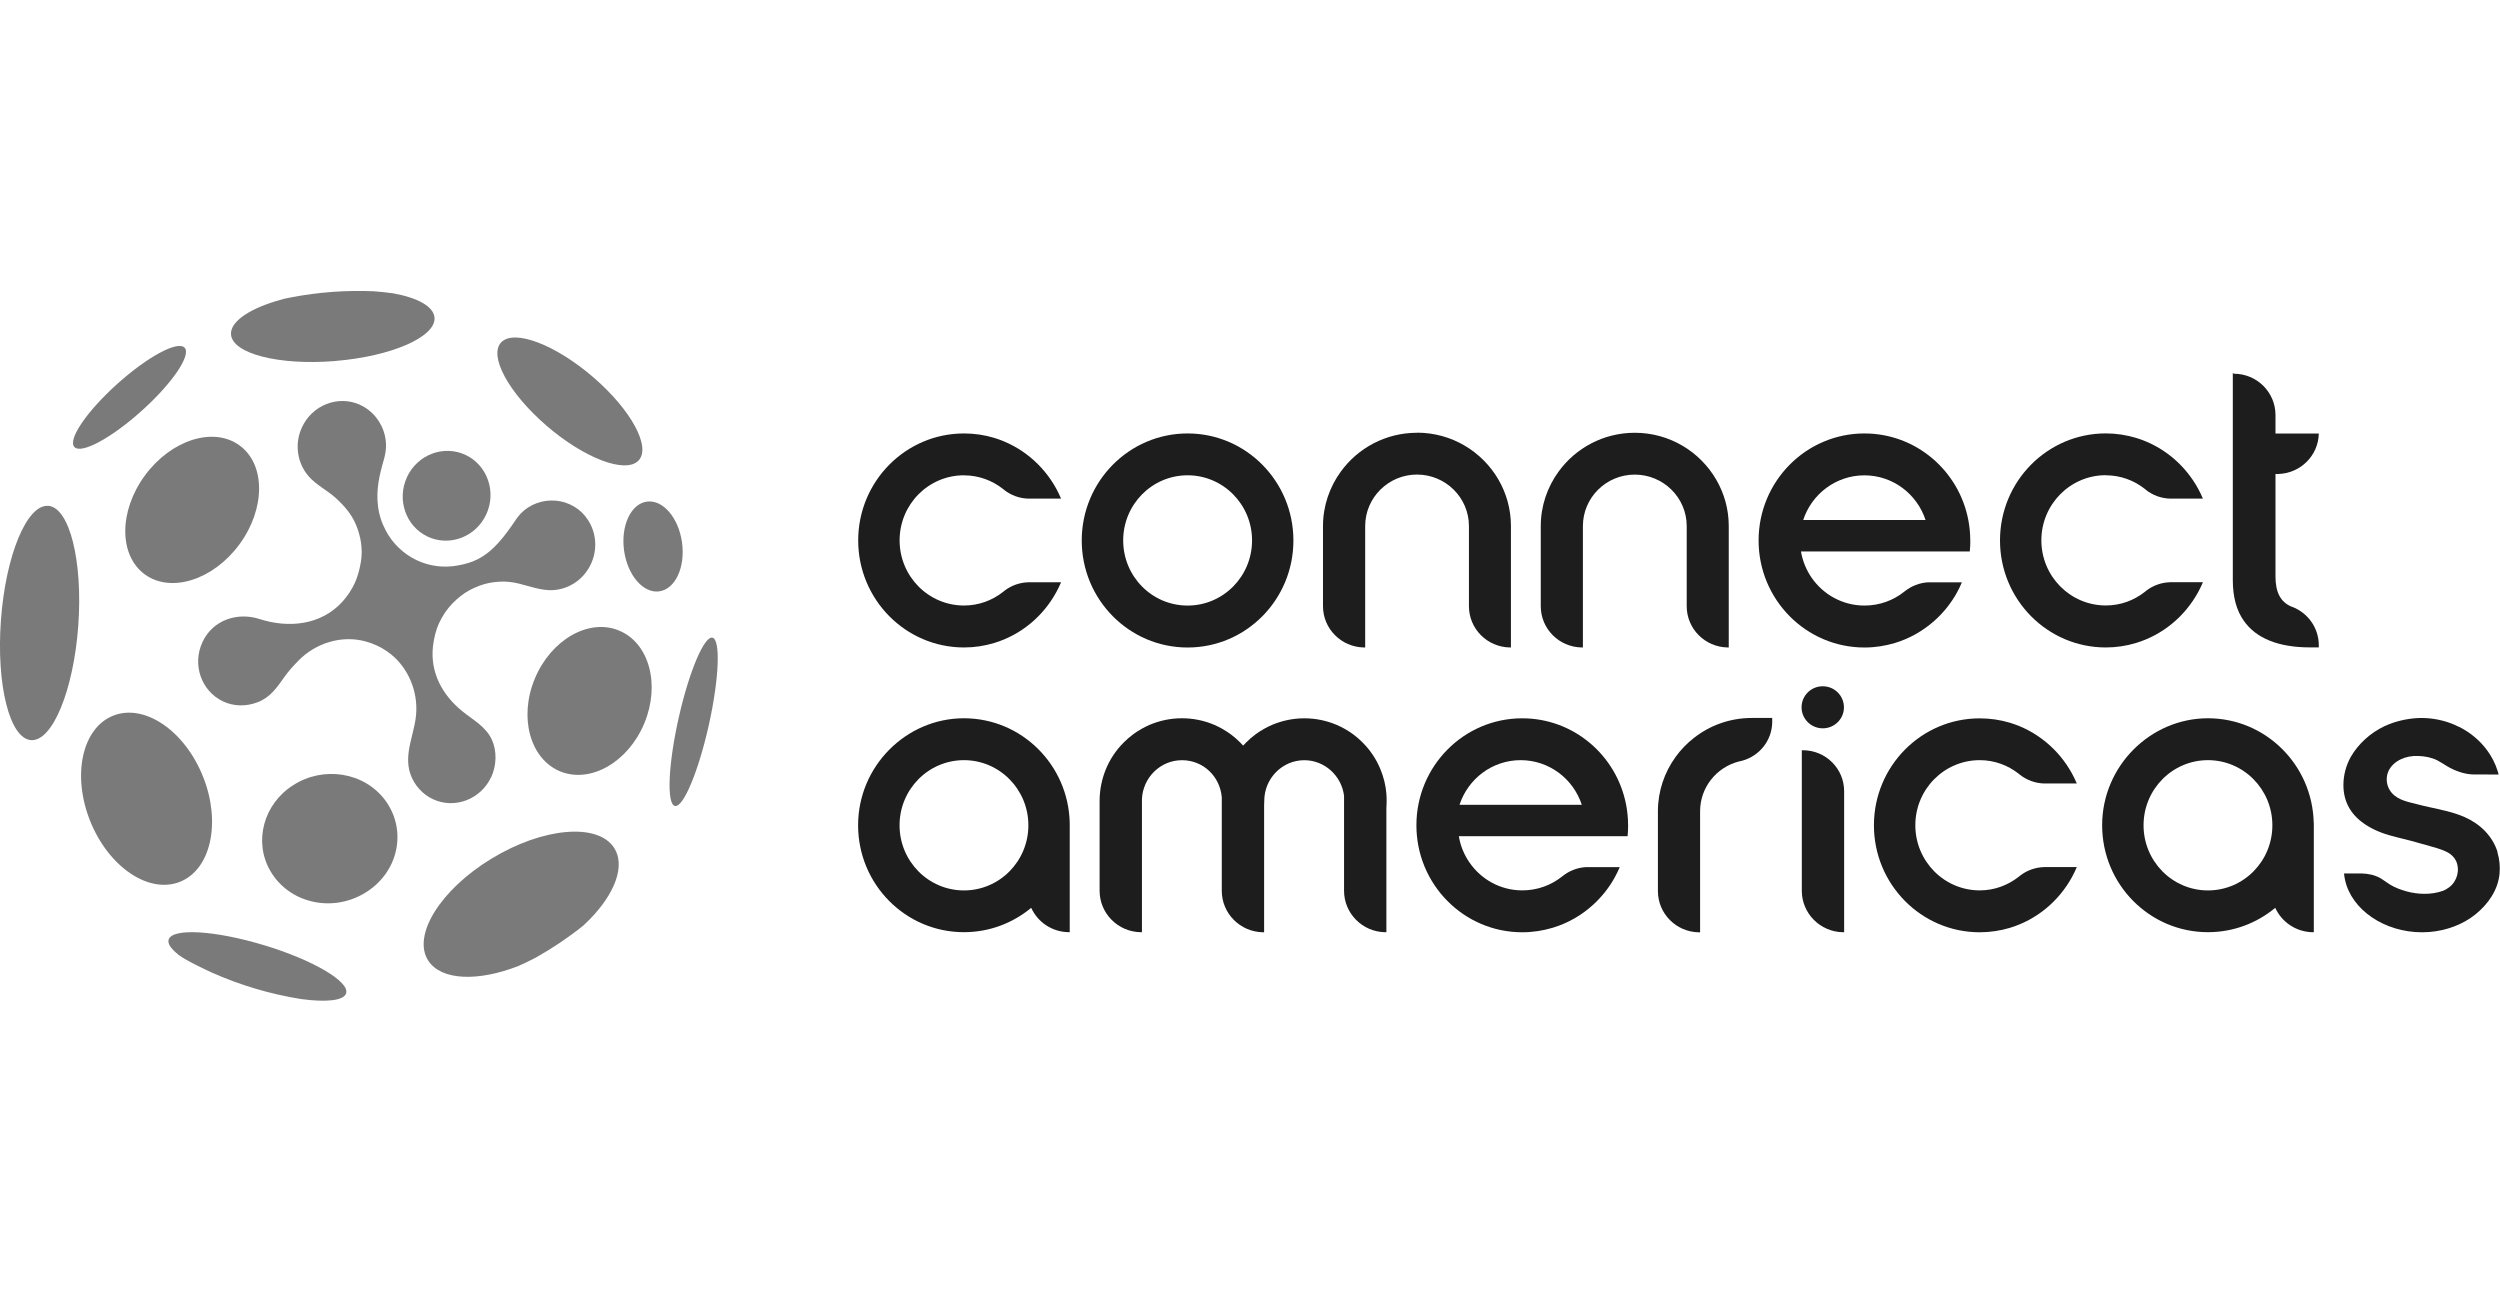 <?xml version="1.0" encoding="UTF-8"?>
<svg xmlns="http://www.w3.org/2000/svg" id="Layer_1" viewBox="0 0 512 264.54">
  <defs>
    <style>.cls-1{fill:#7a7a7a;}.cls-2{fill:#1d1d1d;}</style>
  </defs>
  <path class="cls-1" d="M29.69,97.36c-5.36,7.29-5.38,16.36-.04,20.27,5.34,3.9,14.02,1.16,19.38-6.14,5.36-7.29,5.38-16.36.04-20.26-5.34-3.91-14.01-1.16-19.38,6.13"></path>
  <path class="cls-1" d="M29.03,84.12c6.24-5.6,10.17-11.39,8.79-12.9-1.39-1.52-7.57,1.8-13.81,7.41-6.24,5.61-10.17,11.39-8.78,12.91,1.38,1.52,7.56-1.8,13.8-7.42"></path>
  <path class="cls-1" d="M41.59,159.08c-3.73-9.4-11.95-15.02-18.34-12.54-6.4,2.49-8.55,12.12-4.81,21.54,3.74,9.41,11.96,15.03,18.35,12.54,6.39-2.48,8.54-12.13,4.8-21.55"></path>
  <path class="cls-1" d="M9.86,103.6c-4.37-.32-8.7,10.17-9.67,23.42-.97,13.25,1.79,24.25,6.17,24.56,4.37.31,8.7-10.18,9.67-23.42.96-13.26-1.79-24.25-6.17-24.57"></path>
  <path class="cls-1" d="M68.64,73.93c11.51-.94,20.62-4.92,20.35-8.86-.16-2.31-3.48-4.1-8.49-5-.66-.12-3.34-.39-3.99-.42-2.74-.11-5.51-.08-8.31.12-2.94.21-5.82.6-8.64,1.14-.47.09-.94.19-1.41.29-.68.18-1.33.37-1.96.57-5.51,1.74-9.05,4.23-8.88,6.72.27,3.95,9.83,6.39,21.34,5.45"></path>
  <path class="cls-1" d="M111.89,87.16c7.76,6.69,16.2,9.91,18.86,7.18,2.66-2.73-1.46-10.37-9.22-17.06-7.75-6.69-16.2-9.92-18.86-7.19-2.66,2.74,1.47,10.37,9.22,17.06"></path>
  <path class="cls-1" d="M83.36,97.7c-2.15,4.63-.26,10.08,4.22,12.2,4.47,2.1,9.84.08,11.99-4.52,2.15-4.61.27-10.08-4.2-12.2-4.49-2.12-9.87-.09-12.02,4.52"></path>
  <path class="cls-1" d="M100.61,159.13c1.09-2.37,1.2-5.33.1-7.69-1.23-2.65-3.87-4.02-6.04-5.79-4.09-3.32-6.59-7.92-6-13.27.18-1.59.59-3.36,1.28-4.82.68-1.45,1.57-2.8,2.69-3.95,1.06-1.09,2.26-2.07,3.6-2.78,1.27-.66,2.64-1.2,4.04-1.46,1.31-.24,2.66-.33,3.98-.2,2.79.27,5.47,1.62,8.26,1.7,3.46.1,6.86-1.87,8.48-5.31,1.44-3.04,1.11-6.47-.57-9.05-1.4-2.22-3.86-3.76-6.71-3.98-2.57-.2-5.2.73-7,2.57-.3.31-.58.64-.83.99-.1.14-.2.29-.3.43-2.1,3.08-4.39,6.3-7.77,8.02-1.29.66-2.73,1.03-4.14,1.28-2.74.5-5.64.18-8.33-1.09-2.69-1.27-4.96-3.42-6.35-6.09-.87-1.64-1.38-3.26-1.6-5.11-.38-3.19.28-6.17,1.16-9.21.14-.47.25-.93.34-1.41.15-.84.21-1.71.11-2.57-.31-2.94-1.96-5.51-4.43-6.99-.32-.18-.65-.36-.98-.51-4.46-1.92-9.68.15-11.77,4.7-1.6,3.46-.91,7.4,1.41,10.04,1.57,1.78,3.78,2.83,5.53,4.42,1.7,1.54,3.22,3.28,4.12,5.43,1,2.36,1.45,5.01,1.03,7.58-.23,1.45-.64,3.06-1.26,4.39-.62,1.35-1.49,2.67-2.49,3.78-4.38,4.86-11.03,5.52-17,3.6-4.58-1.48-9.6.21-11.69,4.69-2.17,4.61-.27,10.06,4.21,12.18,2.23,1.05,4.75,1.05,7.04.18,2.66-1.01,3.98-3.02,5.56-5.25.84-1.19,1.84-2.27,2.87-3.32,3.48-3.56,8.82-5.24,13.7-3.9.81.22,1.62.52,2.37.86,1.38.65,2.69,1.54,3.78,2.6,2.88,2.86,4.39,6.82,4.25,10.85-.14,4.34-2.71,8.52-1.2,12.88.78,2.24,2.48,4.15,4.65,5.14,4.45,2.05,9.79,0,11.9-4.58"></path>
  <path class="cls-1" d="M126.74,129.12c-6.18-2.53-13.89,1.89-17.21,9.86-3.31,7.96-.97,16.48,5.22,19.01,6.19,2.51,13.9-1.89,17.21-9.87,3.31-7.97.98-16.47-5.22-19"></path>
  <path class="cls-1" d="M139.68,111.11c-.7-5.08-3.92-8.83-7.2-8.38-3.27.45-5.37,4.92-4.67,10.01.7,5.07,3.92,8.82,7.2,8.37,3.28-.45,5.37-4.92,4.67-10"></path>
  <path class="cls-1" d="M54.02,193.56c-10.04-3.03-18.76-3.54-19.48-1.12-.19.63.2,1.41,1.06,2.26.29.28.62.58,1.01.88,1.54,1.2,6.24,3.36,6.77,3.6,5.75,2.56,11.89,4.41,18.31,5.43,5.12.69,8.75.33,9.2-1.19.72-2.4-6.83-6.83-16.86-9.86"></path>
  <path class="cls-1" d="M145.93,130.6c-1.66-.44-4.74,6.75-6.89,16.21-2.18,9.6-2.56,17.84-.82,18.25,1.72.4,4.86-7.16,6.98-16.72,2.08-9.42,2.39-17.3.73-17.74"></path>
  <path class="cls-1" d="M100.64,175.86c-10.5,6.39-16.28,15.75-12.92,20.9,2.66,4.07,10.22,4.3,18.46,1.07.59-.23,2.98-1.39,3.58-1.73,3.41-1.92,6.66-4.1,9.7-6.54.46-.42.91-.86,1.34-1.3,5.16-5.29,7.33-11,4.96-14.64-3.37-5.16-14.61-4.16-25.12,2.24"></path>
  <path class="cls-1" d="M60.04,160.81c-6.06,3.82-8.18,11.6-4.64,17.62,3.73,6.39,12.36,8.57,19.2,4.53,6.99-4.12,8.87-12.81,4.33-19.01-4.3-5.85-12.71-7.13-18.89-3.14Z"></path>
  <path class="cls-2" d="M373.25,149.16c2.4.03,4.36-1.87,4.39-4.25.02-2.39-1.89-4.34-4.3-4.36-2.39-.03-4.35,1.88-4.38,4.25-.03,2.38,1.9,4.33,4.28,4.36Z"></path>
  <path class="cls-2" d="M283.94,162.62c-.14-1.78-.57-3.51-1.26-5.16-.84-2.02-2.06-3.83-3.6-5.38-1.14-1.15-2.41-2.12-3.81-2.88-.51-.28-1.02-.53-1.56-.76-2.09-.88-4.3-1.33-6.58-1.33s-4.49.46-6.58,1.33c-1.2.52-2.31,1.15-3.36,1.91-.71.52-1.38,1.1-2,1.73-.21.2-.4.4-.59.62-.19-.22-.38-.42-.59-.62-1.13-1.14-2.39-2.1-3.78-2.87-.51-.28-1.04-.54-1.59-.78-2.08-.88-4.3-1.33-6.58-1.33s-4.5.46-6.58,1.33c-1.18.52-2.3,1.15-3.34,1.9-.71.53-1.38,1.1-2.02,1.75-1.55,1.55-2.76,3.36-3.6,5.37-.86,2.07-1.31,4.27-1.32,6.52v18.45c0,4.66,3.76,8.42,8.43,8.5h.24v-26.51s0-.77,0-.77c.2-4.41,3.8-7.95,8.19-7.95s7.8,3.34,8.16,7.59v19.15c0,4.66,3.77,8.42,8.43,8.5h.24v-11.62s0-14.37,0-14.37c.02-.31.03-.61.03-.92h0c0-4.59,3.68-8.33,8.2-8.33,4.16,0,7.62,3.18,8.14,7.27v19.46c0,4.66,3.76,8.42,8.43,8.5h.24v-25.5c.04-.47.05-.93.05-1.41,0-.46,0-.93-.05-1.39h0Z"></path>
  <path class="cls-2" d="M219.08,168.51c-.27-11.87-9.86-21.41-21.67-21.41s-21.67,9.8-21.67,21.91,9.71,21.9,21.67,21.9c5.23,0,10.03-1.87,13.78-4.99,1.32,2.91,4.24,4.94,7.66,4.99h.23v-22.41h0ZM197.42,182.36c-7.28,0-13.19-5.97-13.19-13.34s5.91-13.34,13.19-13.34,13.19,5.98,13.19,13.34c0,7.37-5.91,13.34-13.19,13.34Z"></path>
  <path class="cls-2" d="M511.51,174.54c-1.02-3.34-3.61-5.82-6.77-7.21-2.31-1.01-4.77-1.49-7.22-2.03-.69-.15-1.38-.3-2.07-.49-1.93-.52-4.23-.83-5.61-2.42-.67-.77-1.04-1.76-1.04-2.78,0-2.55,2.21-4.19,4.54-4.65.63-.12,1.31-.17,1.96-.14,1.35.06,2.67.3,3.88.91.7.36,1.34.81,2.02,1.21,1.61.96,3.63,1.68,5.52,1.67h.03s4.93.01,4.93.01v-.16c-.06-.21-.11-.41-.18-.61-.48-1.54-1.23-2.97-2.19-4.26-1.45-1.95-3.39-3.58-5.66-4.72-.31-.11-.59-.25-.87-.4-2.1-.92-4.45-1.43-6.93-1.43h-.21c-2.14.06-4.26.47-6.29,1.25-.32.12-.63.25-.95.4-2.99,1.42-5.44,3.66-7.01,6.4-.92,1.72-1.46,3.64-1.46,5.69,0,3.52,1.62,6.23,4.62,8.16,1.9,1.24,4.1,2,6.29,2.52,2.03.48,4.03,1.02,6.02,1.6,1.48.43,3.12.8,4.46,1.53.69.38,1.34,1,1.67,1.71.86,1.88.24,4.16-1.38,5.4-.4.3-.88.59-1.36.76-2.33.82-5.07.74-7.43.08-1.16-.33-2.32-.75-3.36-1.39-.68-.42-1.3-.92-1.99-1.32-1.14-.65-2.57-.93-3.87-.95h-3.55c.05.46.12.9.22,1.35,1.33,6.08,8.04,10.7,15.76,10.7.52,0,1.02-.02,1.53-.06,3.39-.28,6.79-1.48,9.44-3.63,2.58-2.08,4.6-4.98,4.91-8.33.13-1.46,0-2.95-.44-4.36h0Z"></path>
  <path class="cls-2" d="M405.45,155.68c3.03,0,5.79,1.05,8,2.8.09.08.17.14.26.21,1.36,1.06,3.06,1.71,4.91,1.77h6.71c-.29-.69-.62-1.37-.98-2.03-2.72-4.97-7.27-8.77-12.75-10.42-1.95-.58-4.01-.89-6.16-.89-11.97,0-21.66,9.81-21.66,21.9s9.7,21.91,21.66,21.91c2.14,0,4.21-.32,6.16-.9,5.48-1.65,10.03-5.45,12.75-10.42.36-.65.68-1.33.98-2.03h-6.2c-.08,0-.43,0-.51,0-1.84.06-3.53.69-4.89,1.74-.1.08-.21.16-.31.25-2.2,1.73-4.95,2.78-7.97,2.78-7.28,0-13.19-5.97-13.19-13.34s5.91-13.33,13.19-13.33h0Z"></path>
  <path class="cls-2" d="M369.24,153.66h-.23v28.76c0,4.66,3.77,8.43,8.43,8.5h.24v-28.88c0-4.64-3.78-8.39-8.44-8.39h0Z"></path>
  <path class="cls-2" d="M333.43,169.01c0-1.44-.14-2.84-.4-4.19-1.94-10.1-10.72-17.71-21.28-17.71-11.97,0-21.67,9.81-21.67,21.91s9.7,21.91,21.67,21.91c2.17,0,4.26-.33,6.23-.92,3.09-.93,5.89-2.54,8.22-4.65,1.82-1.65,3.37-3.59,4.55-5.76h0c.35-.65.68-1.32.97-2.01h-5.89c-.18,0-.9,0-1.08,0-1.75.11-3.35.76-4.65,1.77-.06.05-.11.09-.18.14-2.24,1.79-5.07,2.85-8.16,2.85-4.48,0-8.45-2.26-10.83-5.74-1.08-1.56-1.84-3.39-2.16-5.35h34.56c.07-.74.11-1.49.11-2.25ZM298.91,164.82c1.74-5.31,6.69-9.14,12.52-9.14s10.79,3.83,12.52,9.14h-25.04Z"></path>
  <path class="cls-2" d="M473.85,168.51c-.26-11.87-9.86-21.41-21.66-21.41s-21.67,9.81-21.67,21.91,9.7,21.9,21.67,21.9c5.23,0,10.03-1.87,13.78-4.99,1.32,2.91,4.25,4.94,7.66,5h.24v-22.42h0ZM452.19,182.36c-7.28,0-13.19-5.97-13.19-13.34s5.91-13.34,13.19-13.34,13.19,5.97,13.19,13.34-5.9,13.34-13.19,13.34Z"></path>
  <path class="cls-2" d="M358.78,147.04h-.18c-4.42.04-8.47,1.56-11.69,4.09-1.43,1.11-2.7,2.43-3.75,3.89-2.27,3.14-3.62,6.98-3.62,11.13v16.34c0,4.63,3.74,8.37,8.37,8.45h.27v-24.79c0-4.88,3.34-8.98,7.87-10.18.25-.07.51-.13.77-.18,3.49-.96,6.07-4.1,6.13-7.86v-.89h-4.16Z"></path>
  <path class="cls-2" d="M243.22,88.77c-11.97,0-21.68,9.82-21.68,21.92s9.7,21.92,21.68,21.92,21.67-9.81,21.67-21.92c0-12.1-9.7-21.92-21.67-21.92ZM243.22,124.02c-7.29,0-13.19-5.96-13.19-13.34s5.91-13.34,13.19-13.34,13.2,5.97,13.2,13.34-5.91,13.34-13.2,13.34Z"></path>
  <path class="cls-2" d="M197.42,97.35c3.03,0,5.79,1.05,8.01,2.8.08.07.17.15.26.21,1.36,1.06,3.06,1.71,4.9,1.76h6.72c-.3-.69-.62-1.37-.98-2.03-2.72-4.97-7.27-8.76-12.74-10.42-1.95-.59-4.01-.9-6.16-.9-11.96,0-21.67,9.81-21.67,21.91s9.71,21.92,21.67,21.92c2.14,0,4.21-.32,6.16-.91,5.48-1.65,10.03-5.45,12.74-10.42.36-.65.68-1.33.98-2.02h-6.2c-.08,0-.43,0-.51,0-1.84.05-3.53.69-4.89,1.74-.1.08-.21.17-.31.25-2.2,1.73-4.95,2.77-7.97,2.77-7.28,0-13.19-5.97-13.19-13.34,0-7.37,5.9-13.33,13.19-13.33h0Z"></path>
  <path class="cls-2" d="M290.21,88.63c-6.44,0-12.14,3.15-15.63,7.98-2.27,3.14-3.63,6.98-3.63,11.13v16.41c0,4.63,3.75,8.37,8.37,8.45h.27v-24.86c0-5.82,4.76-10.55,10.61-10.55s10.64,4.72,10.64,10.55v16.41c0,4.63,3.74,8.37,8.37,8.45h.23v-24.93c-.01-3.44-.94-6.65-2.55-9.44-3.33-5.74-9.55-9.62-16.7-9.62h0Z"></path>
  <path class="cls-2" d="M403.51,110.69c0-1.44-.14-2.84-.4-4.2-1.93-10.1-10.73-17.72-21.27-17.72-11.98,0-21.68,9.82-21.68,21.92s9.7,21.92,21.68,21.92c2.16,0,4.25-.33,6.22-.92,3.09-.93,5.88-2.55,8.22-4.66,1.82-1.64,3.36-3.58,4.55-5.76h0c.36-.65.68-1.33.96-2.01h-5.88c-.18-.01-.9,0-1.08,0-1.75.11-3.36.76-4.65,1.77-.07.05-.12.1-.18.14-2.24,1.79-5.07,2.85-8.15,2.85-4.49,0-8.46-2.26-10.84-5.72-1.08-1.57-1.84-3.39-2.17-5.36h34.57c.08-.74.11-1.49.11-2.25ZM369.3,106.49c1.74-5.31,6.69-9.14,12.53-9.14s10.78,3.84,12.52,9.14c0,0-25.05,0-25.05,0Z"></path>
  <path class="cls-2" d="M334.81,88.63c-6.45,0-12.14,3.15-15.63,7.98-2.27,3.14-3.63,6.98-3.63,11.13v16.41c0,4.63,3.74,8.37,8.37,8.45h.26v-24.86c0-5.82,4.76-10.54,10.62-10.54s10.64,4.72,10.64,10.54v16.41c0,4.63,3.74,8.37,8.37,8.45h.24v-24.92c-.01-3.44-.94-6.65-2.56-9.44-3.33-5.74-9.55-9.61-16.7-9.61h0Z"></path>
  <path class="cls-2" d="M469.3,124.24c-2.24-.94-3.28-2.93-3.28-6.16v-21.01h.62c4.52-.15,8.16-3.78,8.25-8.28h-8.87v-3.79c0-4.68-3.81-8.46-8.52-8.46l-.22-.16v42.41c0,3.48.75,6.22,2.25,8.34,2.51,3.6,7.09,5.46,13.59,5.46h1.77v-.43c0-3.65-2.33-6.75-5.59-7.93h0Z"></path>
  <path class="cls-2" d="M431.27,97.34c3.03,0,5.79,1.05,8,2.8.08.07.18.15.26.22,1.36,1.06,3.06,1.71,4.91,1.76h6.72c-.3-.7-.62-1.37-.98-2.03-2.72-4.97-7.27-8.77-12.75-10.42-1.95-.58-4.01-.91-6.16-.91-11.97,0-21.67,9.81-21.67,21.92s9.7,21.92,21.67,21.92c2.14,0,4.21-.32,6.16-.91,5.48-1.65,10.03-5.45,12.75-10.42.36-.65.68-1.34.98-2.03h-6.21c-.08,0-.43,0-.51,0-1.84.05-3.53.69-4.89,1.74-.1.08-.21.16-.31.25-2.2,1.73-4.94,2.77-7.97,2.77-7.28,0-13.2-5.97-13.2-13.34,0-7.37,5.92-13.34,13.2-13.34h0Z"></path>
</svg>
